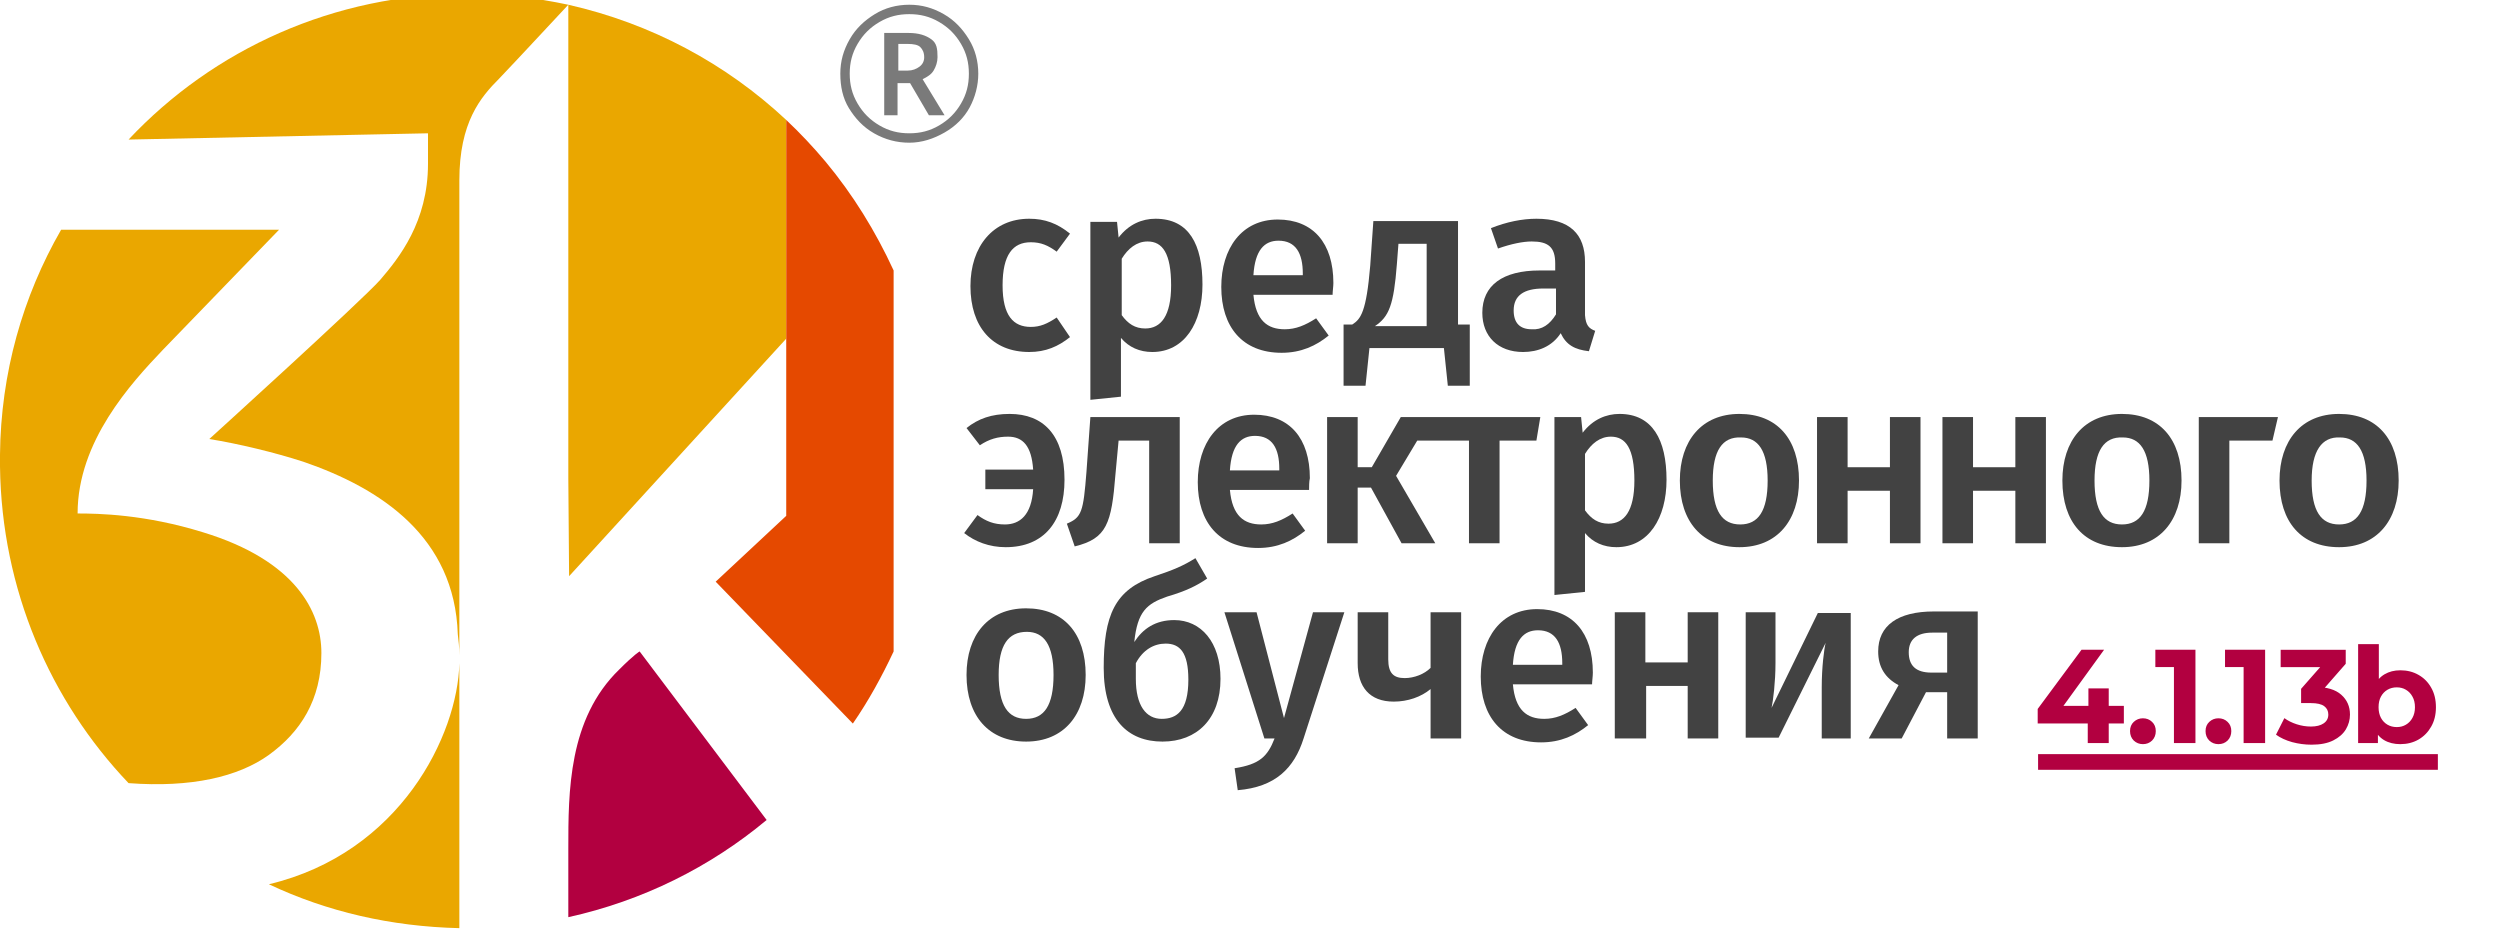 <?xml version="1.0" encoding="UTF-8" standalone="no"?>
<!-- Created with Inkscape (http://www.inkscape.org/) -->

<svg
   width="214"
   height="81"
   viewBox="0 0 214 81"
   version="1.1"
   id="svg5"
   inkscape:version="1.3 (0e150ed6c4, 2023-07-21)"
   sodipodi:docname="3kl_logo_4.1.13a_исходник.svg"
   xmlns:inkscape="http://www.inkscape.org/namespaces/inkscape"
   xmlns:sodipodi="http://sodipodi.sourceforge.net/DTD/sodipodi-0.dtd"
   xmlns:xlink="http://www.w3.org/1999/xlink"
   xmlns="http://www.w3.org/2000/svg"
   xmlns:svg="http://www.w3.org/2000/svg">
  <sodipodi:namedview
     id="namedview7"
     pagecolor="#ffffff"
     bordercolor="#000000"
     borderopacity="0.25"
     inkscape:showpageshadow="2"
     inkscape:pageopacity="0.0"
     inkscape:pagecheckerboard="0"
     inkscape:deskcolor="#d1d1d1"
     inkscape:document-units="px"
     showgrid="false"
     inkscape:zoom="0.5"
     inkscape:cx="694"
     inkscape:cy="3555"
     inkscape:window-width="2560"
     inkscape:window-height="1009"
     inkscape:window-x="-8"
     inkscape:window-y="421"
     inkscape:window-maximized="1"
     inkscape:current-layer="layer1"
     inkscape:lockguides="false"
     showguides="true">
    <inkscape:grid
       type="xygrid"
       id="grid59"
       empspacing="10"
       originx="-1637"
       originy="-3786.5"
       spacingy="1"
       spacingx="1"
       units="px"
       visible="false" />
    <sodipodi:guide
       position="-1310,1228.19"
       orientation="1,0"
       id="guide24"
       inkscape:locked="false" />
    <sodipodi:guide
       position="-1637.868,2288.527"
       orientation="0,-1"
       id="guide25"
       inkscape:locked="false" />
    <sodipodi:guide
       position="-983,2299.645"
       orientation="1,0"
       id="guide26"
       inkscape:locked="false" />
    <sodipodi:guide
       position="-656,2363.354"
       orientation="1,0"
       id="guide27"
       inkscape:locked="false" />
    <sodipodi:guide
       position="-329,2379.727"
       orientation="1,0"
       id="guide28"
       inkscape:locked="false" />
    <sodipodi:guide
       position="6.6015656e-06,2398.645"
       orientation="1,0"
       id="guide29"
       inkscape:locked="false" />
    <sodipodi:guide
       position="-1637,2348.645"
       orientation="1,0"
       id="guide30"
       inkscape:locked="false" />
    <sodipodi:guide
       position="-3877,3788.528"
       orientation="1,0"
       id="guide1"
       inkscape:locked="false" />
    <sodipodi:guide
       position="-3550,3808.528"
       orientation="1,0"
       id="guide2"
       inkscape:locked="false" />
    <sodipodi:guide
       position="-3223,3793.528"
       orientation="1,0"
       id="guide3"
       inkscape:locked="false" />
    <sodipodi:guide
       position="-2896,3797.528"
       orientation="1,0"
       id="guide4"
       inkscape:locked="false" />
    <sodipodi:guide
       position="-2569,3765.528"
       orientation="1,0"
       id="guide5"
       inkscape:locked="false" />
    <sodipodi:guide
       position="-2240,3728.528"
       orientation="1,0"
       id="guide6"
       inkscape:locked="false" />
    <sodipodi:guide
       position="-3865.801,3488.528"
       orientation="0,-1"
       id="guide8"
       inkscape:locked="false" />
    <sodipodi:guide
       position="-1610.316,2138.527"
       orientation="0,-1"
       id="guide7"
       inkscape:locked="false" />
    <sodipodi:guide
       position="-1617,1988.527"
       orientation="0,-1"
       id="guide1381"
       inkscape:locked="false" />
    <sodipodi:guide
       position="-3862.25,3338.527"
       orientation="0,-1"
       id="guide43"
       inkscape:locked="false" />
    <sodipodi:guide
       position="-1647,1838.527"
       orientation="0,-1"
       id="guide49"
       inkscape:locked="false" />
    <sodipodi:guide
       position="-1324,1688.527"
       orientation="0,-1"
       id="guide55"
       inkscape:locked="false" />
    <sodipodi:guide
       position="-73.94,1518.527"
       orientation="0,-1"
       id="guide2788"
       inkscape:locked="false" />
    <sodipodi:guide
       position="-1697,1329.027"
       orientation="0,-1"
       id="guide64"
       inkscape:locked="false" />
    <sodipodi:guide
       position="-1757,1139.027"
       orientation="0,-1"
       id="guide65"
       inkscape:locked="false" />
    <sodipodi:guide
       position="-3872.875,3188.527"
       orientation="0,-1"
       id="guide76"
       inkscape:locked="false" />
    <sodipodi:guide
       position="-1685.083,949.527"
       orientation="0,-1"
       id="guide9"
       inkscape:locked="false" />
    <sodipodi:guide
       position="-1694.983,760.027"
       orientation="0,-1"
       id="guide10"
       inkscape:locked="false" />
    <sodipodi:guide
       position="-1697.811,570.527"
       orientation="0,-1"
       id="guide11"
       inkscape:locked="false" />
    <sodipodi:guide
       position="-1722.56,381.027"
       orientation="0,-1"
       id="guide12"
       inkscape:locked="false" />
    <sodipodi:guide
       position="-1727.51,191.527"
       orientation="0,-1"
       id="guide13"
       inkscape:locked="false" />
    <sodipodi:guide
       position="-1736.702,2.027"
       orientation="0,-1"
       id="guide14"
       inkscape:locked="false" />
    <sodipodi:guide
       position="-1765.693,-187.473"
       orientation="0,-1"
       id="guide15"
       inkscape:locked="false" />
    <inkscape:page
       x="1.9140657e-06"
       y="3.6350464e-06"
       width="214"
       height="81"
       id="page112"
       margin="0"
       bleed="0"
       inkscape:label="logo4.1.13b_r_lms" />
  </sodipodi:namedview>
  <defs
     id="defs2">
    <linearGradient
       id="SVGID_1_"
       gradientUnits="userSpaceOnUse"
       x1="-0.993"
       y1="84.87"
       x2="57.096"
       y2="84.87">
      <stop
         offset="0"
         style="stop-color:#008463"
         id="stop7351" />
      <stop
         offset="0.245"
         style="stop-color:#139443"
         id="stop7353" />
      <stop
         offset="0.569"
         style="stop-color:#28A61F"
         id="stop7355" />
      <stop
         offset="0.832"
         style="stop-color:#35B108"
         id="stop7357" />
      <stop
         offset="1"
         style="stop-color:#3AB500"
         id="stop7359" />
    </linearGradient>
    <linearGradient
       id="SVGID_00000006678248400990788800000003956790849524928401_"
       gradientUnits="userSpaceOnUse"
       x1="-0.993"
       y1="17.612"
       x2="57.096"
       y2="17.612">
      <stop
         offset="0"
         style="stop-color:#008462"
         id="stop7364" />
      <stop
         offset="0.24"
         style="stop-color:#129443"
         id="stop7366" />
      <stop
         offset="0.566"
         style="stop-color:#28A61F"
         id="stop7368" />
      <stop
         offset="0.831"
         style="stop-color:#35B108"
         id="stop7370" />
      <stop
         offset="1"
         style="stop-color:#3AB500"
         id="stop7372" />
    </linearGradient>
    <linearGradient
       id="SVGID_00000091705558565755588720000009124708442186461600_"
       gradientUnits="userSpaceOnUse"
       x1="-0.493"
       y1="17.612"
       x2="57.596"
       y2="17.612">
      <stop
         offset="0"
         style="stop-color:#008462"
         id="stop7385" />
      <stop
         offset="0.24"
         style="stop-color:#129443"
         id="stop7387" />
      <stop
         offset="0.566"
         style="stop-color:#28A61F"
         id="stop7389" />
      <stop
         offset="0.831"
         style="stop-color:#35B108"
         id="stop7391" />
      <stop
         offset="1"
         style="stop-color:#3AB500"
         id="stop7393" />
    </linearGradient>
    <linearGradient
       inkscape:collect="always"
       xlink:href="#SVGID_00000006678248400990788800000003956790849524928401_"
       id="linearGradient4659"
       gradientUnits="userSpaceOnUse"
       gradientTransform="translate(-54.6,3769.011)"
       x1="-0.993"
       y1="17.612"
       x2="57.096"
       y2="17.612" />
    <linearGradient
       inkscape:collect="always"
       xlink:href="#SVGID_00000091705558565755588720000009124708442186461600_"
       id="linearGradient4660"
       gradientUnits="userSpaceOnUse"
       x1="-0.493"
       y1="17.612"
       x2="57.596"
       y2="17.612" />
    <linearGradient
       inkscape:collect="always"
       xlink:href="#SVGID_1_"
       id="linearGradient4661"
       gradientUnits="userSpaceOnUse"
       gradientTransform="translate(0,3786.5)"
       x1="-0.993"
       y1="84.87"
       x2="57.096"
       y2="84.87" />
    <linearGradient
       inkscape:collect="always"
       xlink:href="#SVGID_00000006678248400990788800000003956790849524928401_"
       id="linearGradient4662"
       gradientUnits="userSpaceOnUse"
       gradientTransform="translate(0,3786.5)"
       x1="-0.993"
       y1="17.612"
       x2="57.096"
       y2="17.612" />
    <linearGradient
       inkscape:collect="always"
       xlink:href="#SVGID_00000091705558565755588720000009124708442186461600_"
       id="linearGradient4663"
       gradientUnits="userSpaceOnUse"
       gradientTransform="translate(0,3786.5)"
       x1="-0.493"
       y1="17.612"
       x2="57.596"
       y2="17.612" />
  </defs>
  <g
     inkscape:label="Layer 1"
     inkscape:groupmode="layer"
     id="layer1"
     transform="translate(-1637,-3786.5)">
    <g
       id="g4659"
       transform="matrix(0.671,0,0,0.671,1637,1245.225)">
      <path
         style="fill:url(#linearGradient4659)"
         d="m 0,3786.811 v 0 c 0,0 0,-0.7 0,0 z"
         id="path4620" />
      <g
         id="g4624"
         transform="translate(-55.1,3769.011)">
        <linearGradient
           id="linearGradient4624"
           gradientUnits="userSpaceOnUse"
           x1="-0.493"
           y1="17.612"
           x2="57.596"
           y2="17.612">
          <stop
             offset="0"
             style="stop-color:#008462"
             id="stop4620" />
          <stop
             offset="0.24"
             style="stop-color:#129443"
             id="stop4621" />
          <stop
             offset="0.566"
             style="stop-color:#28A61F"
             id="stop4622" />
          <stop
             offset="0.831"
             style="stop-color:#35B108"
             id="stop4623" />
          <stop
             offset="1"
             style="stop-color:#3AB500"
             id="stop4624" />
        </linearGradient>
        <path
           style="fill:url(#linearGradient4660)"
           d="m 55.1,17.8 v 0 c 0,0 0,-0.7 0,0 z"
           id="path4624" />
      </g>
      <path
         d="m 260.471,3871.847 v -1.85 l 5.601,-7.536 h 2.885 l -5.482,7.536 -1.341,-0.39 h 9.352 v 2.24 z m 6.399,2.495 v -2.495 l 0.085,-2.24 v -2.224 h 2.597 v 6.959 z m 7.051,0.136 q -0.679,0 -1.171,-0.458 -0.475,-0.475 -0.475,-1.205 0,-0.73 0.475,-1.171 0.492,-0.458 1.171,-0.458 0.696,0 1.171,0.458 0.475,0.441 0.475,1.171 0,0.73 -0.475,1.205 -0.475,0.458 -1.171,0.458 z m 3.966,-0.136 v -10.863 l 1.188,1.188 h -3.564 v -2.207 h 5.126 v 11.881 z m 5.687,0.136 q -0.679,0 -1.171,-0.458 -0.475,-0.475 -0.475,-1.205 0,-0.73 0.475,-1.171 0.492,-0.458 1.171,-0.458 0.696,0 1.171,0.458 0.475,0.441 0.475,1.171 0,0.73 -0.475,1.205 -0.475,0.458 -1.171,0.458 z m 3.219,-0.136 v -10.863 l 1.188,1.188 h -3.564 v -2.207 h 5.126 v 11.881 z m 8.673,0.204 q -1.239,0 -2.461,-0.323 -1.222,-0.34 -2.071,-0.951 l 1.069,-2.105 q 0.679,0.492 1.579,0.781 0.9,0.289 1.816,0.289 1.035,0 1.629,-0.407 0.594,-0.407 0.594,-1.12 0,-0.679 -0.526,-1.069 -0.526,-0.39 -1.697,-0.39 h -1.256 v -1.816 l 3.31,-3.751 0.306,0.985 h -6.229 v -2.207 h 8.317 v 1.782 l -3.293,3.751 -1.392,-0.798 h 0.798 q 2.19,0 3.31,0.985 1.12,0.984 1.12,2.529 0,1.001 -0.526,1.884 -0.526,0.866 -1.612,1.409 -1.086,0.543 -2.784,0.543 z m 11.363,-0.068 q -1.205,0 -2.071,-0.509 -0.866,-0.509 -1.324,-1.545 -0.458,-1.052 -0.458,-2.648 0,-1.613 0.475,-2.648 0.492,-1.035 1.358,-1.545 0.866,-0.509 2.02,-0.509 1.29,0 2.308,0.577 1.035,0.577 1.629,1.629 0.611,1.052 0.611,2.495 0,1.426 -0.611,2.478 -0.594,1.052 -1.629,1.646 -1.018,0.577 -2.308,0.577 z m -5.398,-0.136 v -12.594 h 2.648 v 5.313 l -0.17,2.699 0.051,2.716 v 1.867 z m 4.939,-2.037 q 0.662,0 1.171,-0.305 0.526,-0.306 0.832,-0.866 0.323,-0.577 0.323,-1.358 0,-0.798 -0.323,-1.358 -0.306,-0.56 -0.832,-0.866 -0.509,-0.305 -1.171,-0.305 -0.662,0 -1.188,0.305 -0.526,0.306 -0.832,0.866 -0.306,0.56 -0.306,1.358 0,0.781 0.306,1.358 0.306,0.56 0.832,0.866 0.526,0.305 1.188,0.305 z"
         id="text4625"
         style="font-weight:bold;font-size:16.973px;line-height:125%;font-family:montserrat;-inkscape-font-specification:'montserrat, Bold';letter-spacing:0px;word-spacing:0px;fill:#b20040;stroke-width:0.748"
         transform="scale(0.998,1.002)"
         aria-label="4.1.13b" />
      <path
         class="st0"
         d="m 58.6,3871.9 c 0,-0.3 0,-0.7 0,-1 0,-1 -0.1,-2 -0.2,-2.7 v 0 c -0.4,-12.5 -9.8,-18.7 -19.8,-22.1 -3.7,-1.3 -8.4,-2.4 -12,-2.9 0,0 19.5,-17.6 21.8,-20.3 2.4,-2.8 6.1,-6.3 6.1,-13.8 0,-3 0,-4.4 0,-4.9 l -38.2,0.8 c -3.3,3.5 -6.2,7.4 -8.6,11.6 h 27.8 c 0,0 -9.2,9.5 -14.8,15.3 -4,4.3 -10.8,11.8 -10.8,21 2.5,0 8.6,0.1 16,2.4 11.8,3.5 15.1,10 15.1,15.3 0,6 -2.7,10.1 -6.7,13 -3.9,2.8 -9.9,4.2 -17.8,3.6 5.1,5.3 11.1,9.7 17.9,12.9 16.7,-4 24,-19.1 24.2,-28.2 z"
         id="path4625"
         style="fill:none" />
      <path
         class="st0"
         d="m 100.3,3853.1 v -21.1 -1.5 l -27.7,30.2 -0.1,-12.5 v -19.5 -19.6 -12.6 -7.8 -0.8 c 0,0 0,0 0,0 -0.2,0.2 -6.5,7 -8.8,9.4 -2.4,2.4 -5.1,5.6 -5.1,13 0,3.3 0,33.9 0,60.6 0,0.2 0,0.4 0,0.6 0,0.1 0,0.2 0,0.4 0,14 0,26.7 0,33.8 0.3,0 0.7,0 1,0 4.4,0 8.8,-0.5 12.9,-1.4 0,-0.6 0,-3.6 0,-8.7 0,-7.3 0,-16.6 6.5,-22.9 2.1,-2 2.6,-2.3 2.6,-2.3 l 16.2,21.4 c 4.2,-3.5 8,-7.6 11.1,-12.2 l -17.6,-18.1 z"
         id="path4626"
         style="fill:none" />
      <path
         class="st1"
         d="m 16.4,3805.1 38.2,-0.8 c 0,-0.7 0,0 0,0 v 0 c 0,0.5 0,0.8 0,3.9 0,7.4 -3.7,12 -6.1,14.8 -2.4,2.7 -21.8,20.3 -21.8,20.3 3.7,0.6 8.3,1.7 12,2.9 9.9,3.4 19.3,9.6 19.7,22 v 0 c 0.1,0.8 0.2,1.7 0.2,2.7 0,-26.7 0,-57.3 0,-60.6 0,-7.4 2.7,-10.6 5.1,-13 2.3,-2.4 8.6,-9.2 8.8,-9.4 -4.2,-0.9 -8.5,-1.4 -12.9,-1.4 -17,0 -32.4,7.1 -43.2,18.6 z"
         id="path4627"
         style="fill:#eaa700;fill-opacity:1" />
      <path
         class="st1"
         d="m 34.3,3900.1 c 7.4,3.5 15.6,5.4 24.3,5.6 0,-7 0,-19.8 0,-33.8 -0.2,9.1 -7.5,24.2 -24.3,28.2 z"
         id="path4628"
         style="fill:#eaa700;fill-opacity:1" />
      <path
         class="st2"
         d="m 58.6,3871.5 c 0,-0.2 0,-0.4 0,-0.6 0,0.3 0,0.7 0,1 0,-0.1 0,-0.3 0,-0.4 z"
         id="path4629"
         style="fill:url(#linearGradient4661)" />
      <path
         style="fill:url(#linearGradient4662)"
         d="m 54.6,3804.3 v 0 c 0,0 0,-0.7 0,0 z"
         id="path4630" />
      <path
         class="st1"
         d="m 34.3,3883.6 c 4,-2.9 6.7,-7 6.7,-13 0,-5.3 -3.3,-11.8 -15.1,-15.4 -7.4,-2.3 -13.4,-2.4 -16,-2.4 0,-9.2 6.8,-16.6 10.9,-20.9 5.6,-5.8 14.8,-15.3 14.8,-15.3 H 7.8 c -4.9,8.5 -7.7,18.3 -7.8,28.7 v 1.5 c 0.2,15.7 6.4,29.9 16.4,40.4 8,0.6 14,-0.8 17.9,-3.6 z"
         id="path4631"
         style="fill:#eaa700;fill-opacity:1" />
      <path
         class="st4"
         d="m 79,3872.7 c -6.5,6.3 -6.5,15.6 -6.5,22.9 0,5 0,8.1 0,8.7 9.5,-2.1 18.1,-6.4 25.3,-12.4 l -16.2,-21.5 c 0,0 -0.6,0.3 -2.6,2.3 z"
         id="path4632"
         style="fill:#b20040;fill-opacity:1" />
      <path
         class="st4"
         d="m 72.5,3788.7 v 7.8 12.6 19.6 19.6 l 0.1,12.5 27.7,-30.3 v -27.9 c -7.7,-7.2 -17.2,-12.3 -27.8,-14.7 z"
         id="path4633"
         style="fill:#eaa700;fill-opacity:1" />
      <path
         class="st5"
         d="m 105.3,3807.9 c -1.6,-1.9 -3.2,-3.6 -5,-5.3 v 27.9 1.5 21.1 l -9,8.4 17.5,18.1 c 2,-2.9 3.7,-6 5.2,-9.2 v -48.6 c -2.3,-5 -5.2,-9.7 -8.7,-13.9 z"
         id="path4634"
         style="fill:#e54900;fill-opacity:1" />
      <path
         style="fill:url(#linearGradient4663)"
         d="m 55.1,3804.3 v 0 c 0,0 0,-0.7 0,0 z"
         id="path4635" />
      <path
         class="st7"
         d="m 107.2,3796.7 c 0,-1.6 0.4,-3 1.2,-4.4 0.8,-1.4 1.9,-2.4 3.2,-3.2 1.3,-0.8 2.8,-1.2 4.4,-1.2 1.6,0 3,0.4 4.4,1.2 1.4,0.8 2.4,1.9 3.2,3.2 0.8,1.3 1.2,2.8 1.2,4.4 0,1.5 -0.4,3 -1.1,4.3 -0.7,1.3 -1.8,2.4 -3.2,3.2 -1.4,0.8 -2.9,1.3 -4.5,1.3 -1.6,0 -3.1,-0.4 -4.5,-1.2 -1.4,-0.8 -2.4,-1.9 -3.2,-3.2 -0.8,-1.3 -1.1,-2.8 -1.1,-4.4 z m 1.2,0 c 0,1.4 0.3,2.6 1,3.8 0.7,1.2 1.6,2.1 2.8,2.8 1.2,0.7 2.4,1 3.8,1 1.4,0 2.6,-0.3 3.8,-1 1.2,-0.7 2.1,-1.6 2.8,-2.8 0.7,-1.2 1,-2.4 1,-3.8 0,-1.4 -0.3,-2.6 -1,-3.8 -0.7,-1.2 -1.6,-2.1 -2.8,-2.8 -1.2,-0.7 -2.4,-1 -3.8,-1 -1.4,0 -2.6,0.3 -3.8,1 -1.2,0.7 -2.1,1.6 -2.8,2.8 -0.7,1.2 -1,2.4 -1,3.8 z m 11.2,-2.1 c 0,0.6 -0.2,1.2 -0.5,1.7 -0.3,0.5 -0.8,0.8 -1.4,1.1 l 2.8,4.6 h -2 l -2.4,-4.1 h -1.6 v 4.1 h -1.7 v -10.5 h 3.1 c 1.3,0 2.2,0.3 2.9,0.8 0.7,0.5 0.8,1.2 0.8,2.3 z m -5.1,1.7 h 1.3 c 0.6,0 1.1,-0.2 1.5,-0.5 0.4,-0.3 0.6,-0.7 0.6,-1.2 0,-0.6 -0.2,-1 -0.5,-1.3 -0.3,-0.3 -0.9,-0.4 -1.6,-0.4 h -1.2 v 3.4 z"
         id="path4636"
         style="fill:#7a7a7a" />
      <path
         class="st8"
         d="m 136.5,3817.1 -1.7,2.3 c -1.1,-0.8 -2,-1.2 -3.3,-1.2 -2.3,0 -3.6,1.6 -3.6,5.5 0,3.9 1.4,5.3 3.6,5.3 1.2,0 2.1,-0.4 3.3,-1.2 l 1.7,2.5 c -1.5,1.2 -3.1,1.9 -5.2,1.9 -4.7,0 -7.5,-3.2 -7.5,-8.4 0,-5.1 2.9,-8.6 7.5,-8.6 2,0 3.6,0.6 5.2,1.9 z"
         id="path4637"
         style="fill:#424242" />
      <path
         class="st8"
         d="m 153.4,3823.6 c 0,4.9 -2.3,8.6 -6.4,8.6 -1.6,0 -3,-0.6 -4,-1.8 v 7.5 l -3.9,0.4 v -22.7 h 3.4 l 0.2,2 c 1.3,-1.7 3,-2.4 4.7,-2.4 4.3,0 6,3.3 6,8.4 z m -4,0.1 c 0,-4.1 -1.1,-5.6 -3,-5.6 -1.4,0 -2.5,0.9 -3.3,2.2 v 7.2 c 0.8,1.1 1.7,1.7 3,1.7 2,0 3.3,-1.6 3.3,-5.5 z"
         id="path4638"
         style="fill:#424242" />
      <path
         class="st8"
         d="m 170,3824.9 h -10.1 c 0.3,3.3 1.8,4.4 4,4.4 1.4,0 2.6,-0.5 4,-1.4 l 1.6,2.2 c -1.6,1.3 -3.5,2.2 -6,2.2 -5,0 -7.7,-3.3 -7.7,-8.4 0,-4.9 2.6,-8.6 7.2,-8.6 4.5,0 7.1,3 7.1,8.1 0,0.4 -0.1,1.1 -0.1,1.5 z m -3.8,-2.7 c 0,-2.6 -0.9,-4.2 -3.1,-4.2 -1.8,0 -3,1.2 -3.2,4.4 h 6.3 z"
         id="path4639"
         style="fill:#424242" />
      <path
         class="st8"
         d="m 187.5,3828.8 v 7.7 h -2.8 l -0.5,-4.8 h -9.5 l -0.5,4.8 h -2.8 v -7.8 h 1.1 c 1.1,-0.7 1.8,-1.6 2.3,-7.5 l 0.4,-5.7 H 186 v 13.2 h 1.5 z m -5.4,-10.4 h -3.7 l -0.2,2.6 c -0.4,5.2 -1,6.7 -2.8,7.9 h 6.6 v -10.5 z"
         id="path4640"
         style="fill:#424242" />
      <path
         class="st8"
         d="m 203.5,3829.5 -0.8,2.6 c -1.8,-0.2 -2.9,-0.8 -3.6,-2.3 -1.1,1.7 -2.9,2.4 -4.8,2.4 -3.2,0 -5.2,-2 -5.2,-5 0,-3.5 2.6,-5.4 7.3,-5.4 h 2 v -0.9 c 0,-2.1 -0.9,-2.8 -3,-2.8 -1.1,0 -2.6,0.3 -4.3,0.9 l -0.9,-2.6 c 2,-0.8 4,-1.2 5.8,-1.2 4.3,0 6.2,2 6.2,5.5 v 6.8 c 0.1,1.3 0.5,1.7 1.3,2 z m -5,-2.1 v -3.3 h -1.6 c -2.5,0 -3.8,0.9 -3.8,2.8 0,1.6 0.8,2.4 2.3,2.4 1.3,0.1 2.3,-0.6 3.1,-1.9 z"
         id="path4641"
         style="fill:#424242" />
      <path
         class="st8"
         d="m 135.8,3848.5 c 0,5.3 -2.6,8.6 -7.5,8.6 -2.1,0 -3.9,-0.7 -5.3,-1.8 l 1.7,-2.3 c 1.1,0.8 2.1,1.2 3.5,1.2 1.9,0 3.4,-1.2 3.6,-4.5 h -6.1 v -2.5 h 6.1 c -0.2,-3 -1.3,-4.2 -3.2,-4.2 -1.3,0 -2.4,0.3 -3.6,1.1 l -1.7,-2.2 c 1.5,-1.2 3.2,-1.8 5.5,-1.8 4.3,0 7,2.7 7,8.4 z"
         id="path4642"
         style="fill:#424242" />
      <path
         class="st8"
         d="m 150.5,3840.5 v 16.1 h -3.9 v -13.1 h -3.9 l -0.4,4.3 c -0.5,6.3 -1.1,8.2 -5.2,9.2 l -1,-2.9 c 1.9,-0.8 2.1,-1.5 2.5,-6.6 l 0.5,-7 z"
         id="path4643"
         style="fill:#424242" />
      <path
         class="st8"
         d="m 167,3849.8 h -10.1 c 0.3,3.3 1.8,4.4 4,4.4 1.4,0 2.6,-0.5 4,-1.4 l 1.6,2.2 c -1.6,1.3 -3.5,2.2 -6,2.2 -5,0 -7.7,-3.3 -7.7,-8.4 0,-4.9 2.6,-8.6 7.2,-8.6 4.5,0 7.1,3 7.1,8.1 -0.1,0.4 -0.1,1.1 -0.1,1.5 z m -3.8,-2.7 c 0,-2.6 -0.9,-4.2 -3.1,-4.2 -1.8,0 -3,1.2 -3.2,4.4 h 6.3 z"
         id="path4644"
         style="fill:#424242" />
      <path
         id="polygon4644"
         style="fill:#424242"
         class="st8"
         transform="translate(0,3786.5)"
         d="m 182.6,54 h -2.9 -1 l -3.7,6.4 h -1.8 V 54 h -3.9 v 16.1 h 3.9 V 63 h 1.7 l 3.9,7.1 h 4.3 l -5,-8.6 2.7,-4.5 h 6.6 v 13.1 h 3.9 V 57 h 4.7 l 0.5,-3 z" />
      <path
         class="st8"
         d="m 212.6,3848.5 c 0,4.9 -2.3,8.6 -6.4,8.6 -1.6,0 -3,-0.6 -4,-1.8 v 7.5 l -3.9,0.4 v -22.7 h 3.4 l 0.2,2 c 1.3,-1.7 3,-2.4 4.7,-2.4 4.2,0 6,3.3 6,8.4 z m -4.1,0.1 c 0,-4.1 -1.1,-5.6 -3,-5.6 -1.4,0 -2.5,0.9 -3.3,2.2 v 7.2 c 0.8,1.1 1.7,1.7 3,1.7 2,0 3.3,-1.6 3.3,-5.5 z"
         id="path4645"
         style="fill:#424242" />
      <path
         class="st8"
         d="m 229.5,3848.6 c 0,5.1 -2.8,8.5 -7.6,8.5 -4.7,0 -7.6,-3.2 -7.6,-8.5 0,-5.1 2.8,-8.5 7.6,-8.5 4.8,0 7.6,3.2 7.6,8.5 z m -11,0 c 0,3.9 1.2,5.6 3.5,5.6 2.3,0 3.5,-1.7 3.5,-5.6 0,-3.8 -1.2,-5.5 -3.4,-5.5 -2.4,-0.1 -3.6,1.7 -3.6,5.5 z"
         id="path4646"
         style="fill:#424242" />
      <path
         class="st8"
         d="m 241.1,3849.9 h -5.4 v 6.7 h -3.9 v -16.1 h 3.9 v 6.4 h 5.4 v -6.4 h 3.9 v 16.1 h -3.9 z"
         id="path4647"
         style="fill:#424242" />
      <path
         class="st8"
         d="m 257.1,3849.9 h -5.4 v 6.7 h -3.9 v -16.1 h 3.9 v 6.4 h 5.4 v -6.4 h 3.9 v 16.1 h -3.9 z"
         id="path4648"
         style="fill:#424242" />
      <path
         class="st8"
         d="m 278.3,3848.6 c 0,5.1 -2.8,8.5 -7.6,8.5 -4.8,0 -7.6,-3.2 -7.6,-8.5 0,-5.1 2.8,-8.5 7.6,-8.5 4.8,0 7.6,3.2 7.6,8.5 z m -11.1,0 c 0,3.9 1.2,5.6 3.5,5.6 2.3,0 3.5,-1.7 3.5,-5.6 0,-3.8 -1.2,-5.5 -3.4,-5.5 -2.4,-0.1 -3.6,1.7 -3.6,5.5 z"
         id="path4649"
         style="fill:#424242" />
      <path
         class="st8"
         d="m 280.5,3856.6 v -16.1 h 10.1 l -0.7,3 h -5.5 v 13.1 z"
         id="path4650"
         style="fill:#424242" />
      <path
         class="st8"
         d="m 306,3848.6 c 0,5.1 -2.8,8.5 -7.6,8.5 -4.8,0 -7.6,-3.2 -7.6,-8.5 0,-5.1 2.8,-8.5 7.6,-8.5 4.8,0 7.6,3.2 7.6,8.5 z m -11.1,0 c 0,3.9 1.2,5.6 3.5,5.6 2.3,0 3.5,-1.7 3.5,-5.6 0,-3.8 -1.2,-5.5 -3.4,-5.5 -2.3,-0.1 -3.6,1.7 -3.6,5.5 z"
         id="path4651"
         style="fill:#424242" />
      <path
         class="st8"
         d="m 138.5,3873.4 c 0,5.1 -2.8,8.5 -7.6,8.5 -4.7,0 -7.6,-3.2 -7.6,-8.5 0,-5.1 2.8,-8.5 7.6,-8.5 4.8,0 7.6,3.2 7.6,8.5 z m -11.1,0 c 0,3.9 1.2,5.6 3.5,5.6 2.3,0 3.5,-1.7 3.5,-5.6 0,-3.8 -1.2,-5.5 -3.4,-5.5 -2.4,0 -3.6,1.7 -3.6,5.5 z"
         id="path4652"
         style="fill:#424242" />
      <path
         class="st8"
         d="m 155.7,3873.9 c 0,5.1 -3,8 -7.4,8 -4.4,0 -7.5,-2.8 -7.5,-9.4 0,-6.7 1.4,-10 6.5,-11.7 2.4,-0.8 3.6,-1.3 5.2,-2.3 l 1.5,2.6 c -1.3,0.9 -2.7,1.6 -5.1,2.3 -2.6,0.9 -3.8,1.9 -4.2,5.8 1.1,-1.7 2.7,-2.8 5.1,-2.8 3.4,0 5.9,2.8 5.9,7.5 z m -4.1,0.1 c 0,-3.5 -1.1,-4.6 -2.9,-4.6 -1.5,0 -2.9,0.8 -3.8,2.5 v 2 c 0,3.4 1.3,5.1 3.3,5.1 1.9,0 3.4,-1 3.4,-5 z"
         id="path4653"
         style="fill:#424242" />
      <path
         class="st8"
         d="m 166.3,3881.5 c -1.2,3.8 -3.6,6.2 -8.4,6.6 l -0.4,-2.8 c 3.2,-0.5 4.2,-1.5 5.1,-3.8 h -1.3 l -5.1,-16.1 h 4.1 l 3.5,13.5 3.7,-13.5 h 4 z"
         id="path4654"
         style="fill:#424242" />
      <path
         class="st8"
         d="m 186.4,3865.4 v 16.1 h -3.9 v -6.3 c -1.2,1 -2.9,1.6 -4.7,1.6 -3.1,0 -4.6,-1.9 -4.6,-4.9 v -6.5 h 3.9 v 6 c 0,1.8 0.7,2.4 2.1,2.4 1.2,0 2.5,-0.5 3.3,-1.3 v -7.1 z"
         id="path4655"
         style="fill:#424242" />
      <path
         class="st8"
         d="M 203.1,3874.6 H 193 c 0.3,3.3 1.8,4.4 4,4.4 1.4,0 2.6,-0.5 4,-1.4 l 1.6,2.2 c -1.6,1.3 -3.5,2.2 -6,2.2 -5,0 -7.7,-3.3 -7.7,-8.4 0,-4.9 2.6,-8.6 7.2,-8.6 4.5,0 7.1,3 7.1,8.1 0,0.5 -0.1,1.1 -0.1,1.5 z m -3.8,-2.7 c 0,-2.6 -0.9,-4.2 -3.1,-4.2 -1.8,0 -3,1.2 -3.2,4.4 h 6.3 z"
         id="path4656"
         style="fill:#424242" />
      <path
         class="st8"
         d="M 215.4,3874.8 H 210 v 6.7 h -4 v -16.1 h 3.9 v 6.4 h 5.4 v -6.4 h 3.9 v 16.1 h -3.9 v -6.7 z"
         id="path4657"
         style="fill:#424242" />
      <path
         class="st8"
         d="m 236.1,3881.5 h -3.7 v -6.5 c 0,-2.6 0.3,-4.9 0.5,-5.7 l -6,12.1 h -4.2 v -16 h 3.8 v 6.5 c 0,2.4 -0.3,4.8 -0.5,5.7 l 5.9,-12.1 h 4.2 z"
         id="path4658"
         style="fill:#424242" />
      <path
         class="st8"
         d="m 252.3,3865.4 v 16.1 h -3.9 v -5.9 h -2.7 l -3.1,5.9 h -4.2 l 3.8,-6.8 c -1.7,-0.9 -2.6,-2.3 -2.6,-4.3 0,-3.3 2.5,-5.1 7.1,-5.1 h 5.6 z m -3.9,7.7 v -5.1 h -1.9 c -2,0 -3,0.9 -3,2.5 0,1.7 0.9,2.6 2.9,2.6 z"
         id="path4659"
         style="fill:#424242" />
      <path
         id="rect4659"
         style="fill:#b20040;stroke-width:1.053"
         class="st4"
         d="m 260,3883.5 h 51 v 2 h -51 z" />
    </g>
  </g>
</svg>
